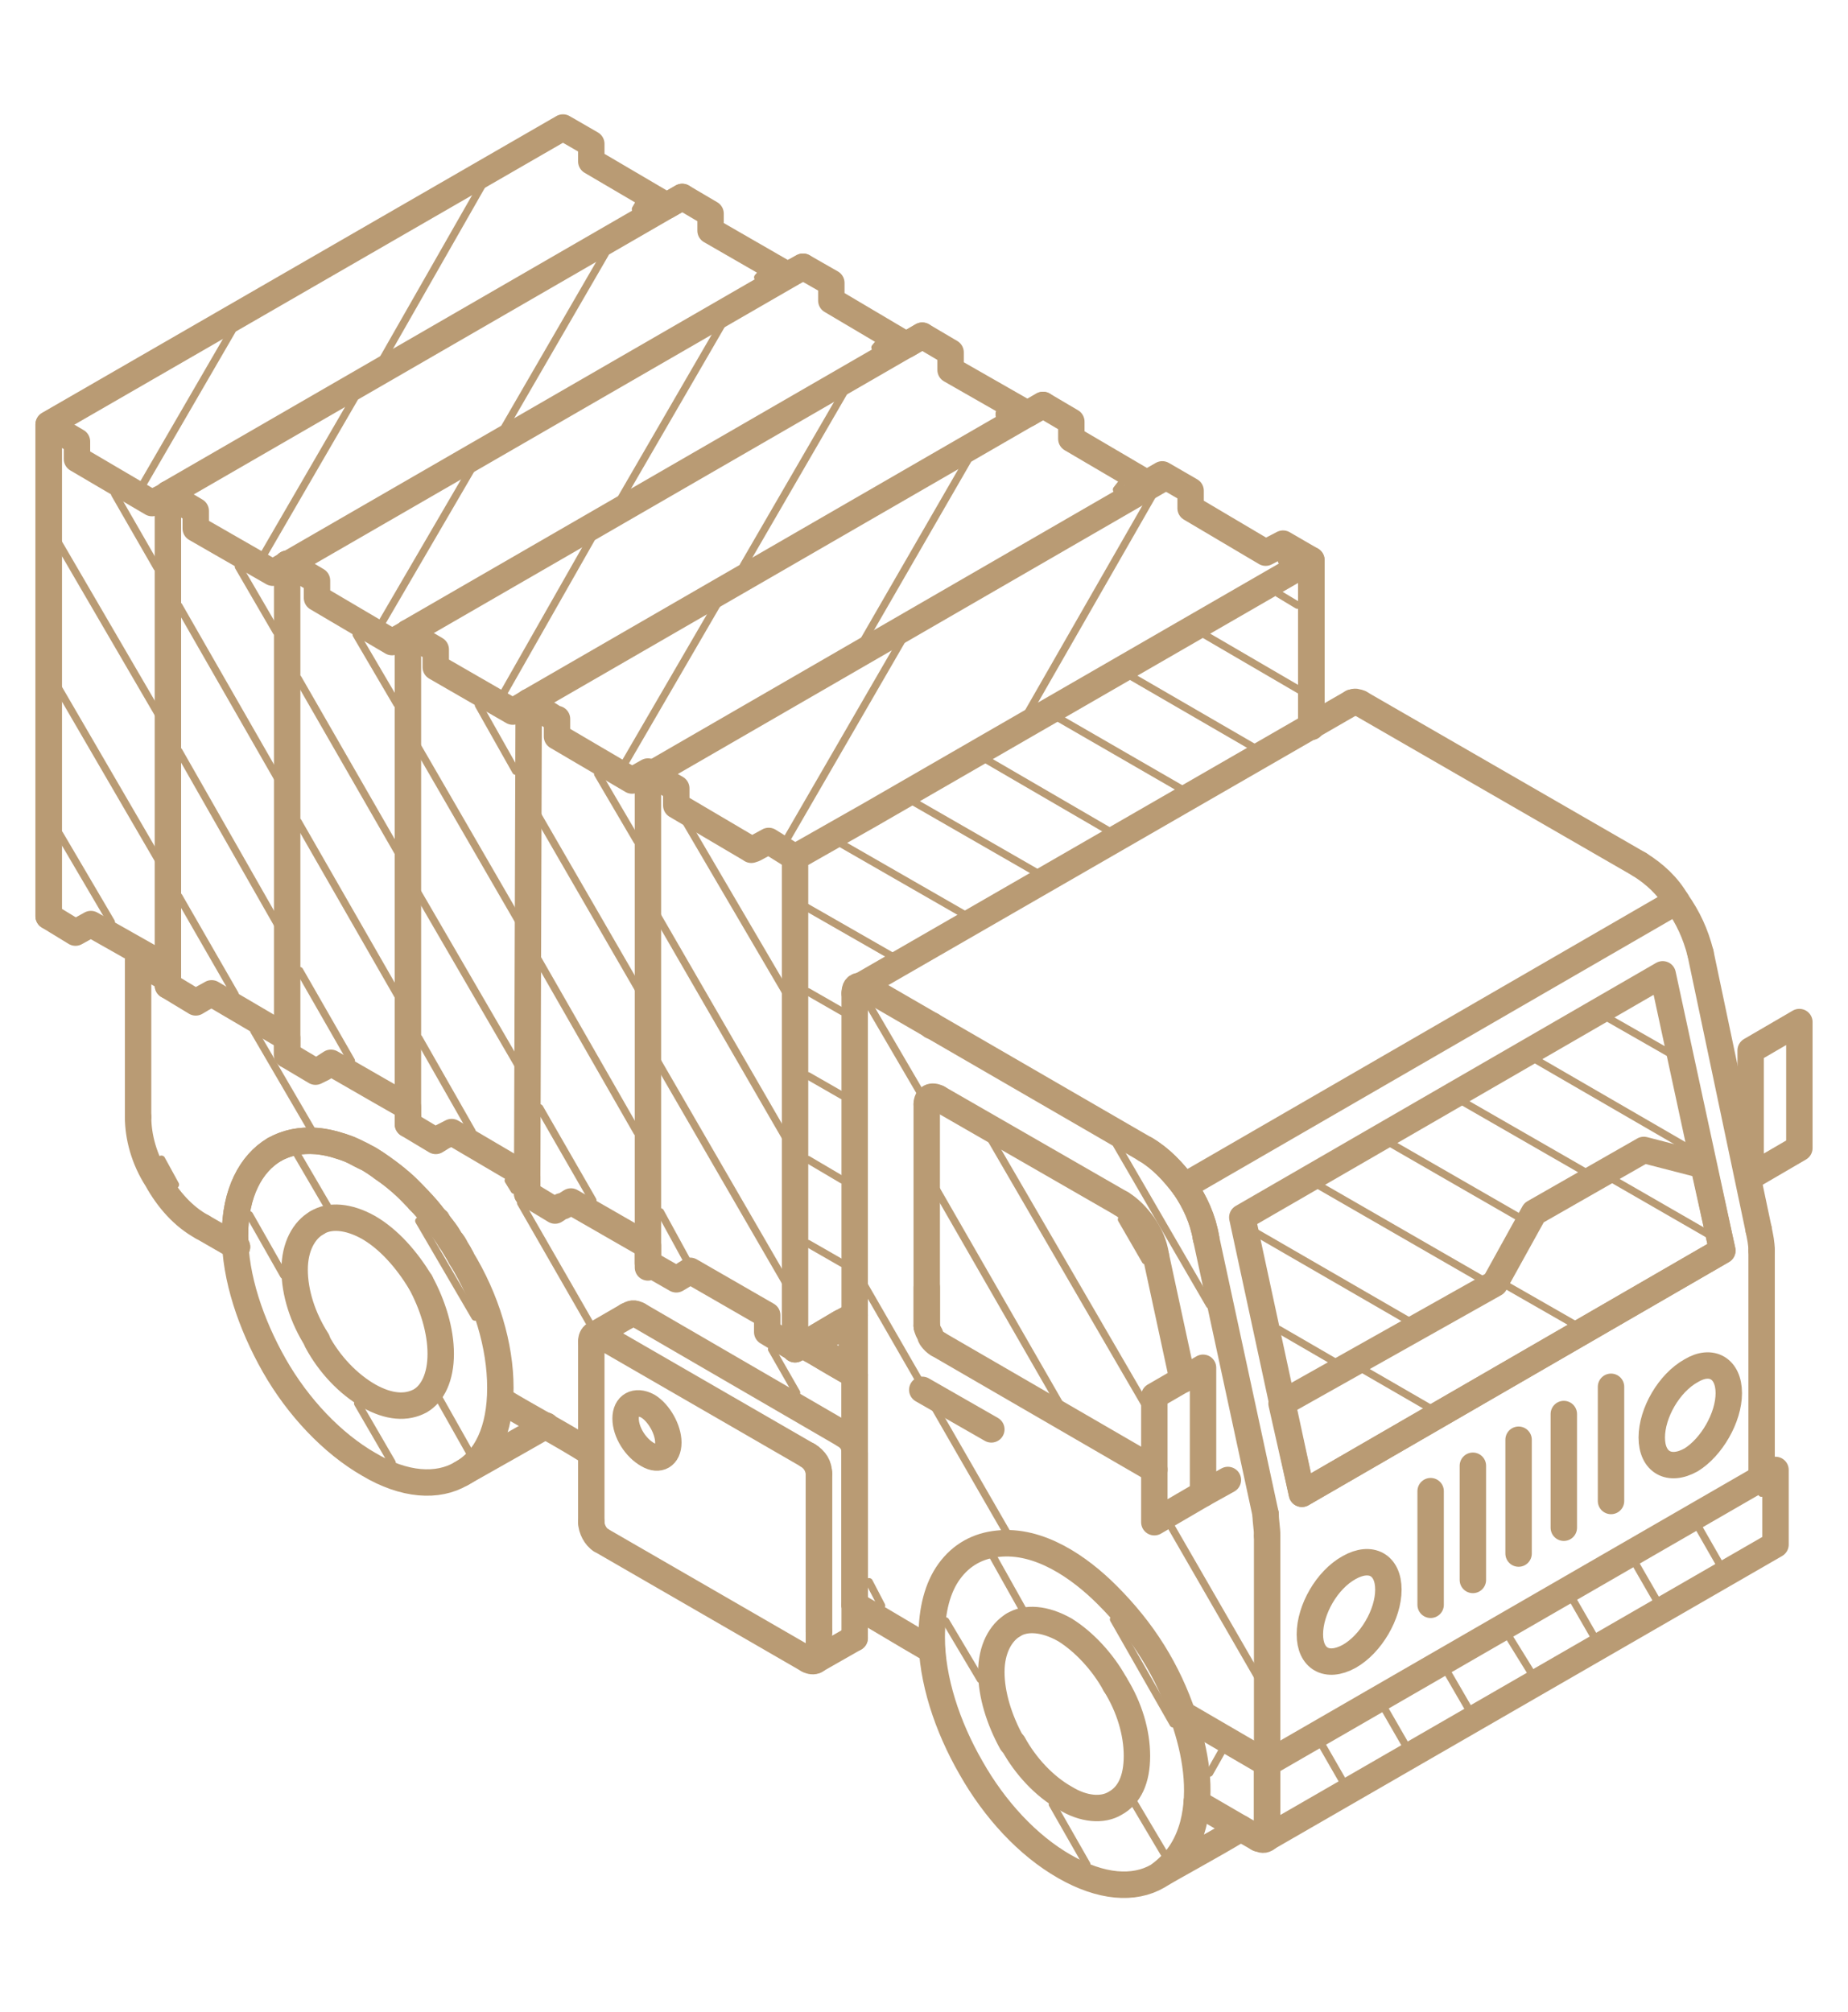 <?xml version="1.0" encoding="UTF-8"?> <!-- Creator: CorelDRAW 2021.5 --> <svg xmlns="http://www.w3.org/2000/svg" xmlns:xlink="http://www.w3.org/1999/xlink" xmlns:xodm="http://www.corel.com/coreldraw/odm/2003" xml:space="preserve" width="17.01mm" height="18.523mm" style="shape-rendering:geometricPrecision; text-rendering:geometricPrecision; image-rendering:optimizeQuality; fill-rule:evenodd; clip-rule:evenodd" viewBox="0 0 1701 1852.3"> <defs> <style type="text/css"> <![CDATA[ .str3 {stroke:#B99B74;stroke-width:6.86;stroke-linecap:round;stroke-miterlimit:22.926} .str2 {stroke:#B99B74;stroke-width:6.86;stroke-linecap:round;stroke-miterlimit:10} .str0 {stroke:#B99B74;stroke-width:24.31;stroke-linecap:round;stroke-linejoin:round;stroke-miterlimit:22.926} .str1 {stroke:#B99B74;stroke-width:24.37;stroke-linecap:round;stroke-linejoin:round;stroke-miterlimit:22.926} .fil0 {fill:none} ]]> </style> </defs> <g id="Слой_x0020_1">  <g id="_2927175408"> <path class="fil0 str0" d="M252.44 1058.23c-21.5,12.72 -36.14,40.07 -36.14,78.95 0,38.74 14.64,81.79 36.14,119.71 21.95,38.56 53.51,71.76 86.9,90.97 32.94,19.67 63.58,21.37 85.08,8.74 23.33,-12.76 36.14,-40.25 36.14,-79.13 0,-38.7 -12.81,-81.74 -36.14,-119.71"></path> <polyline class="fil0 str0" points="731.81,789.46 726.31,785.8 726.31,785.8 707.56,774.09 694.29,781.31 694.29,781.31 691.55,782.23 690.18,781.31 690.18,781.31 622.48,741.38 622.48,725.69 599.15,712.34 596.41,710.19 581.77,718.47 512.7,677.89 512.7,661.8 510.87,661.47 486.63,646.24 472,655.02 401.09,614.13 401.09,597.85 375.48,582.8 360.84,591.08 291.78,550.37 291.78,534.41 265.7,518.9 264.33,518.9 264.33,519.36 251.06,527.18 180.17,486.47 180.17,470.32 154.55,455.09 154.55,455.41 139.91,463.1 70.85,422.52 70.85,406.42 44.77,391.05 44.77,843.39 69.47,858.48 83.65,850.61 135.8,880.11 154.55,891.5 154.55,907.19 180.17,922.7 186.11,919.18 194.8,914.38 264.33,955.27 264.33,970.96 290.4,986.47 297.26,983.08 304.58,978.32 348.03,1003.34 375.48,1019.03 375.48,1034.86 401.09,1050.23 407.04,1046.52 407.04,1046.52 415.73,1042.08 485.26,1082.98 485.26,1098.8 510.87,1114.31 516.82,1110.33 518.19,1110.33 521.39,1108.59 525.51,1105.98 596.41,1146.74 596.41,1162.7 622.48,1177.62 627.97,1174.37 635.29,1169.79 706.19,1210.64 706.19,1226.15 731.81,1241.51 731.81,1242.02 739.12,1238.18 739.12,1238.18 773.89,1217.55 "></polyline> <path class="fil0 str0" d="M502.64 1312.23c-27.9,16.1 -65.41,37 -78.22,44.37"></path> <path class="fil0 str0" d="M424.42 1157.76c-21.5,-38.37 -52.14,-71.72 -85.08,-91.11 -33.39,-19.35 -64.95,-21.18 -86.9,-8.42"></path> <path class="fil0 str0" d="M386.92 1180.09c11.43,21.03 18.75,44.55 18.75,66.18 0,21.23 -7.32,36.46 -18.75,43.18 -12.81,6.95 -28.82,6 -47.58,-4.57 -18.75,-10.8 -36.13,-28.91 -47.56,-50.27"></path> <path class="fil0 str0" d="M291.78 1233.7c-13.27,-20.77 -20.59,-43.96 -20.59,-65 0,-21.23 8.69,-36.41 20.59,-43.18"></path> <path class="fil0 str0" d="M291.78 1125.52c11.43,-7.23 28.81,-6.13 47.56,4.43 18.76,10.94 34.77,29.23 47.58,50.14"></path> <path class="fil0 str0" d="M1026.38 1550.36c13.26,21.09 20.12,44.73 20.12,65.96 0,21.63 -6.86,36.41 -20.12,43.64 -11.44,6.9 -28.82,5.8 -46.2,-4.95 -18.76,-10.61 -36.14,-29.04 -47.58,-49.94"></path> <path class="fil0 str0" d="M931.23 1604.01c-11.43,-20.76 -18.75,-44.09 -18.75,-64.86 0,-21.36 8.69,-36.41 20.12,-43.31"></path> <path class="fil0 str0" d="M932.6 1495.84c11.44,-7.23 28.82,-6.18 47.58,4.43 17.38,10.8 34.76,29.23 46.2,50.09"></path> <polyline class="fil0 str0" points="750.56,1244.62 786.69,1265.81 786.69,1477.22 "></polyline> <path class="fil0 str0" d="M542.89 1336.66c-26.99,-17.07 -55.34,-31.66 -82.33,-48.12"></path> <path class="fil0 str0" d="M424.42 1157.49c-1.37,-2.79 -2.74,-5.26 -4.57,-8.01 -1.37,-2.74 -2.74,-5.53 -5.49,-8.14 -2.74,-5.85 -7.32,-11.07 -11.44,-16.28 0,-1.1 0,-1.56 -1.83,-2.33 0,-0.28 -1.37,-0.87 -1.37,-1.19 -4.11,-5.99 -8.69,-11.53 -14.18,-16.61 0,-0.32 0,-0.32 0,-0.32 -5.94,-5.81 -10.06,-11.07 -16.01,-15.96 -5.48,-4.81 -11.43,-9.24 -17.38,-13.22 -4.12,-3.25 -8.69,-6.31 -12.81,-8.78 -5.94,-2.61 -10.06,-4.9 -14.63,-7.37 -4.12,-2.14 -10.07,-3.84 -14.18,-5.08 -4.58,-1.5 -8.69,-2.42 -13.27,-3.2 -4.11,-0.77 -8.69,-0.96 -12.81,-0.96 -11.43,0 -21.95,2.66 -32.01,8.19 -21.5,12.72 -36.14,39.8 -36.14,78.49 0,3.84 0,7.23 1.83,11.07"></path> <path class="fil0 str0" d="M186.11 1129.36c-17.38,-9.38 -31.56,-25.52 -41.62,-43.78 -11.89,-18.47 -17.38,-39.06 -17.38,-57.49"></path> <path class="fil0 str0" d="M739.12 1238.18c3.2,1.96 7.32,4.43 11.44,6.44 11.89,7.19 23.33,13.96 36.13,20.86"></path> <polyline class="fil0 str0" points="1207.05,669.02 1207.05,515.52 801.33,749.66 735.01,787.31 731.81,789.18 731.81,1242.02 739.12,1238.18 739.12,1238.18 773.89,1217.55 786.69,1210.64 "></polyline> <path class="fil0 str0" d="M1110.08 1139.51c-2.74,-16.78 -10.06,-33.2 -20.12,-47.66 -10.07,-13.35 -21.5,-25.66 -35.68,-33.94"></path> <path class="fil0 str0" d="M797.21 909.02c-1.83,-0.77 -3.2,-1.1 -4.57,-1.55 -4.58,-0.28 -5.95,2.15 -5.95,6.91"></path> <path class="fil0 str0" d="M776.63 1320.37c7.32,4.3 10.06,9.66 10.06,16.88 0,38.75 0,131.56 0,170.57"></path> <path class="fil0 str0" d="M753.76 1501.83c0,-35.18 0,-110.33 0,-145.23 0,-7.37 -3.2,-12.76 -10.06,-16.88"></path> <path class="fil0 str0" d="M1063.88 1155.66c-1.37,-9.88 -5.48,-19.4 -11.43,-27.86 -5.95,-8.41 -12.81,-15.36 -20.13,-19.8"></path> <polygon class="fil0 str0" points="1143.47,1120.62 1530.44,896.86 1585.33,1151.18 1198.36,1375.03 "></polygon> <polygon class="fil0 str0" points="1179.61,1291.92 1375.84,1181.59 1411.97,1116.28 1513.06,1058.51 1567.95,1072.69 1585.33,1151.18 1198.36,1375.03 "></polygon> <path class="fil0 str0" d="M853.02 1220.48c0,2.74 1.83,5.67 3.2,8.27 0,1.74 1.37,3.39 2.74,4.95 1.38,1.69 3.21,2.92 4.58,3.7"></path> <path class="fil0 str0" d="M596.41 1339.13c10.06,5.94 18.76,1.19 18.76,-11.26 0,-12.12 -8.7,-27.35 -18.76,-33.48 -11.44,-6.17 -20.58,-0.91 -20.58,11.34 0,12.49 9.14,27.08 20.58,33.4z"></path> <polyline class="fil0 str0" points="1543.25,829.71 1089.96,1091.85 1089.96,1091.85 "></polyline> <polyline class="fil0 str0" points="792.64,907.47 794.01,906.42 1244.56,646.7 "></polyline> <path class="fil0 str0" d="M1556.52 1343.84c-20.13,11.25 -36.14,2.01 -36.14,-20.58 0,-22.74 16.01,-50.23 36.14,-61.43 18.75,-11.39 34.76,-2.16 34.76,20.58 0,22.59 -16.01,49.95 -34.76,61.43z"></path> <polygon class="fil0 str0" points="1634.27,1421.78 1634.27,1353.08 1166.34,1623.23 1166.34,1691.74 "></polygon> <path class="fil0 str0" d="M1241.82 1524.7c-20.59,11.25 -36.14,2.01 -36.14,-20.27 0,-22.59 15.55,-50.08 36.14,-61.47 20.12,-11.34 36.13,-2.47 36.13,20.31 0,22.55 -16.01,50.08 -36.13,61.43z"></path> <polyline class="fil0 str0" points="1101.39,1659.32 1142.1,1683.01 1158.11,1692.2 "></polyline> <path class="fil0 str0" d="M1158.11 1692.2c0,0.32 1.37,0.32 1.37,0.32 2.75,1.69 5.49,0.92 6.86,-0.78"></path> <polyline class="fil0 str0" points="1166.34,1691.74 1166.34,1623.23 1088.58,1577.9 "></polyline> <path class="fil0 str1" d="M1065.71 1726.92c-21.95,12.76 -52.14,10.48 -85.53,-8.6 -34.31,-19.48 -64.95,-53.01 -86.45,-91.12 -21.96,-38.1 -36.14,-81.28 -36.14,-120.16 0,-25.34 5.49,-45.78 16.01,-60.37 11.44,-15.83 26.99,-23.84 44.83,-25.67 37.96,-4.16 75.01,21.5 100.63,47.16 32.93,32.89 55.8,69.02 70.44,112.94 10.98,31.79 16.92,66.55 8.69,98.52 -5.49,20.27 -15.55,35.31 -32.48,47.3 11.44,-7.23 50.32,-27.95 76.39,-43.91"></path> <polygon class="fil0 str0" points="1107.34,1375.03 1107.34,1259.03 1062.51,1285.01 1062.51,1401.2 "></polygon> <polygon class="fil0 str0" points="1656.23,1056.81 1656.23,940.81 1611.4,966.93 1611.4,1082.98 "></polygon> <polyline class="fil0 str0" points="486.63,646.24 485.26,1082.98 485.26,1098.8 "></polyline> <line class="fil0 str0" x1="264.33" y1="518.9" x2="264.33" y2="970.96"></line> <line class="fil0 str0" x1="375.48" y1="1028.23" x2="375.48" y2="1028.09"></line> <line class="fil0 str0" x1="218.13" y1="1147.79" x2="186.11" y2="1129.36"></line> <line class="fil0 str0" x1="127.11" y1="1028.09" x2="127.11" y2="884.87"></line> <line class="fil0 str0" x1="786.69" y1="1265.48" x2="786.69" y2="1265.81"></line> <path class="fil0 str0" d="M154.55 900.7c-10.06,-5.22 -18.75,-10.75 -27.44,-15.83"></path> <line class="fil0 str0" x1="857.59" y1="944.34" x2="857.59" y2="943.88"></line> <line class="fil0 str0" x1="1621.47" y1="1360.62" x2="1621.47" y2="1151.18"></line> <path class="fil0 str0" d="M1621.47 1151.18c0,-6.77 -1.37,-12.76 -2.75,-19.53"></path> <line class="fil0 str0" x1="1618.72" y1="1131.65" x2="1565.21" y2="877.37"></line> <path class="fil0 str0" d="M1565.21 877.37c-4.58,-17.98 -11.44,-32.75 -21.96,-47.66"></path> <path class="fil0 str0" d="M1089.96 1091.85c10.06,14.46 17.38,30.88 20.12,47.66"></path> <line class="fil0 str0" x1="1166.34" y1="1623.23" x2="1166.34" y2="1413.64"></line> <path class="fil0 str0" d="M1166.34 1413.64c0,-7.09 -1.37,-12.94 -1.37,-19.67"></path> <line class="fil0 str0" x1="1164.97" y1="1393.97" x2="1110.08" y2="1139.51"></line> <line class="fil0 str0" x1="786.69" y1="914.38" x2="786.69" y2="1477.22"></line> <line class="fil0 str0" x1="547.01" y1="1228.75" x2="577.2" y2="1211.28"></line> <path class="fil0 str0" d="M577.2 1211.28c4.57,-2.47 5.94,-3.11 10.52,-0.64"></path> <line class="fil0 str0" x1="587.72" y1="1210.64" x2="776.63" y2="1320.37"></line> <line class="fil0 str0" x1="786.69" y1="1507.82" x2="750.56" y2="1528.4"></line> <line class="fil0 str0" x1="753.76" y1="1501.83" x2="753.76" y2="1521.95"></line> <path class="fil0 str0" d="M753.76 1521.95c0,6.45 -4.58,8.92 -10.06,5.86"></path> <line class="fil0 str0" x1="743.7" y1="1527.81" x2="552.95" y2="1417.62"></line> <path class="fil0 str0" d="M552.95 1417.62c-4.57,-2.79 -8.69,-10.29 -8.69,-16.42"></path> <line class="fil0 str0" x1="544.26" y1="1401.2" x2="544.26" y2="1234.93"></line> <path class="fil0 str0" d="M544.26 1234.93c0,-6.18 4.12,-8.46 8.69,-5.4"></path> <line class="fil0 str0" x1="552.95" y1="1229.53" x2="743.7" y2="1339.72"></line> <path class="fil0 str0" d="M743.7 1339.72c5.48,3.07 10.06,10.57 10.06,16.88"></path> <line class="fil0 str0" x1="753.76" y1="1356.6" x2="753.76" y2="1501.83"></line> <line class="fil0 str0" x1="1088.58" y1="1270.11" x2="1063.88" y2="1155.66"></line> <line class="fil0 str0" x1="1032.32" y1="1108" x2="863.54" y2="1010.89"></line> <path class="fil0 str0" d="M863.54 1010.89c-5.95,-3.25 -10.52,-0.78 -10.52,5.53"></path> <line class="fil0 str0" x1="853.02" y1="1016.42" x2="853.02" y2="1220.48"></line> <line class="fil0 str0" x1="853.02" y1="1185.16" x2="853.02" y2="1220.48"></line> <line class="fil0 str0" x1="863.54" y1="1237.4" x2="1062.51" y2="1352.76"></line> <path class="fil0 str0" d="M1508.94 795.63c14.18,8.87 26.08,19.81 34.31,34.08"></path> <path class="fil0 str0" d="M1089.96 1091.85c-10.07,-13.35 -21.5,-25.66 -35.68,-33.94"></path> <line class="fil0 str0" x1="1054.28" y1="1057.91" x2="797.21" y2="909.02"></line> <path class="fil0 str0" d="M797.21 909.02c-1.83,-0.77 -3.2,-1.1 -4.57,-1.55"></path> <path class="fil0 str0" d="M1244.56 646.7c2.74,-1.05 4.12,-0.73 7.32,0.64"></path> <line class="fil0 str0" x1="1251.88" y1="647.34" x2="1508.94" y2="795.63"></line> <line class="fil0 str0" x1="912.48" y1="1315.75" x2="848.9" y2="1279.34"></line> <line class="fil0 str0" x1="1316.83" y1="1477.22" x2="1316.83" y2="1372.61"></line> <line class="fil0 str0" x1="1355.71" y1="1349.23" x2="1355.71" y2="1454.35"></line> <line class="fil0 str0" x1="1397.79" y1="1430.06" x2="1397.79" y2="1325.27"></line> <line class="fil0 str0" x1="1439.42" y1="1301.62" x2="1439.42" y2="1406.28"></line> <line class="fil0 str0" x1="1482.87" y1="1381.67" x2="1482.87" y2="1276.55"></line> <line class="fil0 str0" x1="1107.34" y1="1375.03" x2="1130.21" y2="1362.32"></line> <line class="fil0 str0" x1="1069.83" y1="440.68" x2="596.41" y2="714.35"></line> <line class="fil0 str0" x1="596.41" y1="1166.68" x2="596.41" y2="714.35"></line> <line class="fil0 str0" x1="960.05" y1="372.76" x2="486.63" y2="646.24"></line> <line class="fil0 str0" x1="848.9" y1="308.99" x2="375.48" y2="582.48"></line> <line class="fil0 str0" x1="375.48" y1="1034.86" x2="375.48" y2="582.48"></line> <line class="fil0 str0" x1="739.12" y1="245.51" x2="265.7" y2="518.9"></line> <line class="fil0 str0" x1="627.97" y1="181.29" x2="154.55" y2="454.82"></line> <line class="fil0 str0" x1="154.55" y1="907.19" x2="154.55" y2="454.82"></line> <polyline class="fil0 str0" points="1207.05,669.02 1207.05,515.52 1180.98,500.42 1164.97,508.74 1095.9,467.85 1095.9,451.75 1069.83,436.66 1055.65,444.8 986.12,403.95 986.12,388.13 960.05,372.76 945.87,381.04 874.97,340.51 874.97,324.36 848.9,308.99 834.26,317.59 765.2,276.7 765.2,260.41 739.12,245.51 724.94,253.19 654.04,212.34 654.04,196.65 627.97,181.29 613.79,189.43 544.26,148.58 544.26,132.43 518.19,117.38 44.77,390.55 44.77,843.39 "></polyline> <path class="fil0 str0" d="M786.69 1477.22c20.59,11.71 43.46,25.84 70.9,41.67"></path> <line class="fil0 str2" x1="1235.87" y1="1639.37" x2="1217.12" y2="1606.76"></line> <line class="fil0 str2" x1="1293.5" y1="1605.98" x2="1274.75" y2="1573.41"></line> <line class="fil0 str2" x1="1351.6" y1="1572.63" x2="1332.84" y2="1540.25"></line> <line class="fil0 str2" x1="1409.23" y1="1539.47" x2="1389.1" y2="1506.9"></line> <line class="fil0 str2" x1="1466.86" y1="1505.81" x2="1448.11" y2="1473.24"></line> <line class="fil0 str2" x1="1524.5" y1="1472.46" x2="1505.74" y2="1439.9"></line> <line class="fil0 str2" x1="1582.59" y1="1439.3" x2="1563.83" y2="1406.55"></line> <line class="fil0 str2" x1="1621.47" y1="1374.44" x2="1621.47" y2="1373.98"></line> <line class="fil0 str2" x1="1000.3" y1="1716.17" x2="968.74" y2="1660.87"></line> <line class="fil0 str2" x1="902.42" y1="1545.92" x2="870.4" y2="1492.13"></line> <line class="fil0 str2" x1="1072.57" y1="1707.89" x2="1043.76" y2="1659.32"></line> <line class="fil0 str2" x1="941.3" y1="1481.38" x2="913.85" y2="1432.39"></line> <polyline class="fil0 str2" points="1079.89,1586.77 1079.89,1586.77 1025.01,1490.62 "></polyline> <line class="fil0 str2" x1="811.39" y1="1478" x2="799.96" y2="1456.04"></line> <line class="fil0 str2" x1="929.86" y1="1416.25" x2="794.01" y2="1180.36"></line> <line class="fil0 str2" x1="1158.11" y1="1544.23" x2="1075.77" y2="1401.47"></line> <line class="fil0 str2" x1="847.53" y1="1006.45" x2="798.59" y2="922.7"></line> <line class="fil0 str2" x1="1113.29" y1="1201.12" x2="1027.75" y2="1053.75"></line> <line class="fil0 str2" x1="161.41" y1="1090.48" x2="148.61" y2="1067.11"></line> <line class="fil0 str2" x1="287.2" y1="1040.71" x2="233.69" y2="948.95"></line> <line class="fil0 str2" x1="544.26" y1="1220.48" x2="479.31" y2="1107.4"></line> <line class="fil0 str2" x1="473.37" y1="1095.56" x2="467.88" y2="1086.64"></line> <line class="fil0 str2" x1="733.18" y1="1281.95" x2="710.31" y2="1242.02"></line> <line class="fil0 str2" x1="360.84" y1="1346.31" x2="329.28" y2="1291.92"></line> <line class="fil0 str2" x1="261.13" y1="1173.91" x2="229.56" y2="1118.29"></line> <line class="fil0 str2" x1="431.74" y1="1336.15" x2="404.3" y2="1287.48"></line> <line class="fil0 str2" x1="301.84" y1="1111.06" x2="273.02" y2="1061.75"></line> <line class="fil0 str2" x1="437.23" y1="1212.33" x2="385.54" y2="1123.83"></line> <line class="fil0 str2" x1="102.41" y1="848.78" x2="54.83" y2="767.82"></line> <line class="fil0 str2" x1="145.86" y1="791.79" x2="53.46" y2="632.89"></line> <line class="fil0 str2" x1="145.86" y1="657.63" x2="53.46" y2="499.05"></line> <line class="fil0 str2" x1="144.49" y1="522.42" x2="105.61" y2="454.82"></line> <line class="fil0 str2" x1="587.72" y1="187.73" x2="584.97" y2="192.49"></line> <line class="fil0 str2" x1="443.18" y1="171.45" x2="352.15" y2="330.95"></line> <line class="fil0 str2" x1="213.56" y1="304.37" x2="129.85" y2="448.64"></line> <line class="fil0 str2" x1="700.24" y1="252.27" x2="697.5" y2="255.34"></line> <line class="fil0 str2" x1="557.07" y1="233.52" x2="464.67" y2="393.02"></line> <line class="fil0 str2" x1="326.08" y1="366.9" x2="241" y2="513.5"></line> <line class="fil0 str2" x1="808.65" y1="316.04" x2="805.45" y2="319.88"></line> <line class="fil0 str2" x1="664.11" y1="299.3" x2="571.71" y2="458.66"></line> <line class="fil0 str2" x1="433.11" y1="433.13" x2="349.41" y2="576.67"></line> <line class="fil0 str2" x1="919.8" y1="380.26" x2="919.8" y2="382.41"></line> <line class="fil0 str2" x1="776.63" y1="361.37" x2="684.23" y2="520.73"></line> <line class="fil0 str2" x1="544.26" y1="495.98" x2="461.93" y2="640.75"></line> <line class="fil0 str2" x1="1032.32" y1="444.8" x2="1027.75" y2="450.65"></line> <line class="fil0 str2" x1="890.98" y1="423.3" x2="795.38" y2="588.97"></line> <line class="fil0 str2" x1="659.99" y1="556.36" x2="573.08" y2="705.89"></line> <line class="fil0 str2" x1="1180.98" y1="514.42" x2="1179.61" y2="516.43"></line> <line class="fil0 str2" x1="1061.14" y1="455.41" x2="945.87" y2="656.53"></line> <line class="fil0 str2" x1="830.15" y1="589.39" x2="721.74" y2="776.74"></line> <line class="fil0 str2" x1="775.26" y1="1162.84" x2="743.7" y2="1144.73"></line> <line class="fil0 str2" x1="775.26" y1="1086.04" x2="743.7" y2="1067.42"></line> <line class="fil0 str2" x1="775.26" y1="1008.42" x2="743.7" y2="990.31"></line> <line class="fil0 str2" x1="775.26" y1="931.12" x2="743.7" y2="913"></line> <line class="fil0 str2" x1="821.46" y1="880.44" x2="742.32" y2="835.11"></line> <line class="fil0 str2" x1="889.15" y1="842.66" x2="772.51" y2="775.64"></line> <line class="fil0 str2" x1="955.93" y1="804.23" x2="838.84" y2="736.9"></line> <line class="fil0 str2" x1="1022.26" y1="765.81" x2="906.53" y2="698.48"></line> <line class="fil0 str2" x1="1088.58" y1="726.93" x2="972.86" y2="660.1"></line> <line class="fil0 str2" x1="1154.91" y1="688.5" x2="1039.64" y2="621.68"></line> <line class="fil0 str2" x1="1196.99" y1="635.68" x2="1107.34" y2="583.39"></line> <line class="fil0 str2" x1="1194.24" y1="557" x2="1176.87" y2="546.53"></line> <line class="fil0 str2" x1="323.34" y1="976.45" x2="275.77" y2="893.47"></line> <line class="fil0 str2" x1="366.79" y1="917.49" x2="274.39" y2="756.43"></line> <line class="fil0 str2" x1="366.79" y1="785.34" x2="274.39" y2="624.61"></line> <line class="fil0 str2" x1="365.42" y1="648.12" x2="327.91" y2="584.17"></line> <path class="fil0 str3" d="M775.26 1244.9c-4.12,-2.29 -7.32,-4.44 -11.44,-6.72l11.44 -6.96 0 13.68z"></path> <line class="fil0 str2" x1="216.3" y1="915.16" x2="164.61" y2="825.27"></line> <line class="fil0 str2" x1="255.64" y1="851.25" x2="164.61" y2="691.44"></line> <line class="fil0 str2" x1="255.64" y1="716.64" x2="164.61" y2="557.78"></line> <line class="fil0 str2" x1="254.27" y1="581.43" x2="219.5" y2="521.64"></line> <line class="fil0 str2" x1="434.48" y1="1041.49" x2="385.54" y2="955.59"></line> <line class="fil0 str2" x1="476.57" y1="980.01" x2="384.17" y2="820.97"></line> <line class="fil0 str2" x1="476.57" y1="846.5" x2="384.17" y2="686.81"></line> <line class="fil0 str2" x1="474.74" y1="709.87" x2="440.43" y2="649.03"></line> <line class="fil0 str2" x1="545.64" y1="1104.93" x2="496.69" y2="1019.81"></line> <line class="fil0 str2" x1="586.35" y1="1042.08" x2="495.32" y2="883.18"></line> <line class="fil0 str2" x1="587.72" y1="910.72" x2="495.32" y2="750.9"></line> <line class="fil0 str2" x1="586.35" y1="774.09" x2="550.21" y2="712.47"></line> <line class="fil0 str2" x1="632.09" y1="1159.92" x2="607.84" y2="1115.55"></line> <line class="fil0 str2" x1="724.94" y1="1183.75" x2="605.1" y2="976.77"></line> <line class="fil0 str2" x1="724.94" y1="1050.23" x2="605.1" y2="842.93"></line> <line class="fil0 str2" x1="724.94" y1="916.39" x2="632.09" y2="757.94"></line> <line class="fil0 str2" x1="1124.72" y1="1611.84" x2="1113.29" y2="1632.1"></line> <line class="fil0 str2" x1="976.06" y1="1293.48" x2="862.17" y2="1095.37"></line> <line class="fil0 str2" x1="1055.65" y1="1295.76" x2="911.11" y2="1046.98"></line> <line class="fil0 str2" x1="1054.28" y1="1160.42" x2="1032.32" y2="1122.45"></line> <line class="fil0 str2" x1="1315.46" y1="1295.76" x2="1255.99" y2="1261.37"></line> <line class="fil0 str2" x1="1448.11" y1="1218.46" x2="1385.9" y2="1182.83"></line> <line class="fil0 str2" x1="1572.52" y1="1136.26" x2="1484.24" y2="1085.4"></line> <line class="fil0 str2" x1="1227.18" y1="1252.9" x2="1176.87" y2="1223.72"></line> <line class="fil0 str2" x1="1298.08" y1="1216.77" x2="1154.91" y2="1133.98"></line> <line class="fil0 str2" x1="1365.77" y1="1178.71" x2="1211.63" y2="1089.89"></line> <line class="fil0 str2" x1="1400.54" y1="1121.86" x2="1279.32" y2="1052.06"></line> <line class="fil0 str2" x1="1459.54" y1="1079.14" x2="1345.65" y2="1013.64"></line> <line class="fil0 str2" x1="1556.52" y1="1058.23" x2="1411.97" y2="974.48"></line> <line class="fil0 str2" x1="1536.39" y1="969.27" x2="1481.5" y2="937.89"></line> </g> </g> </svg> 